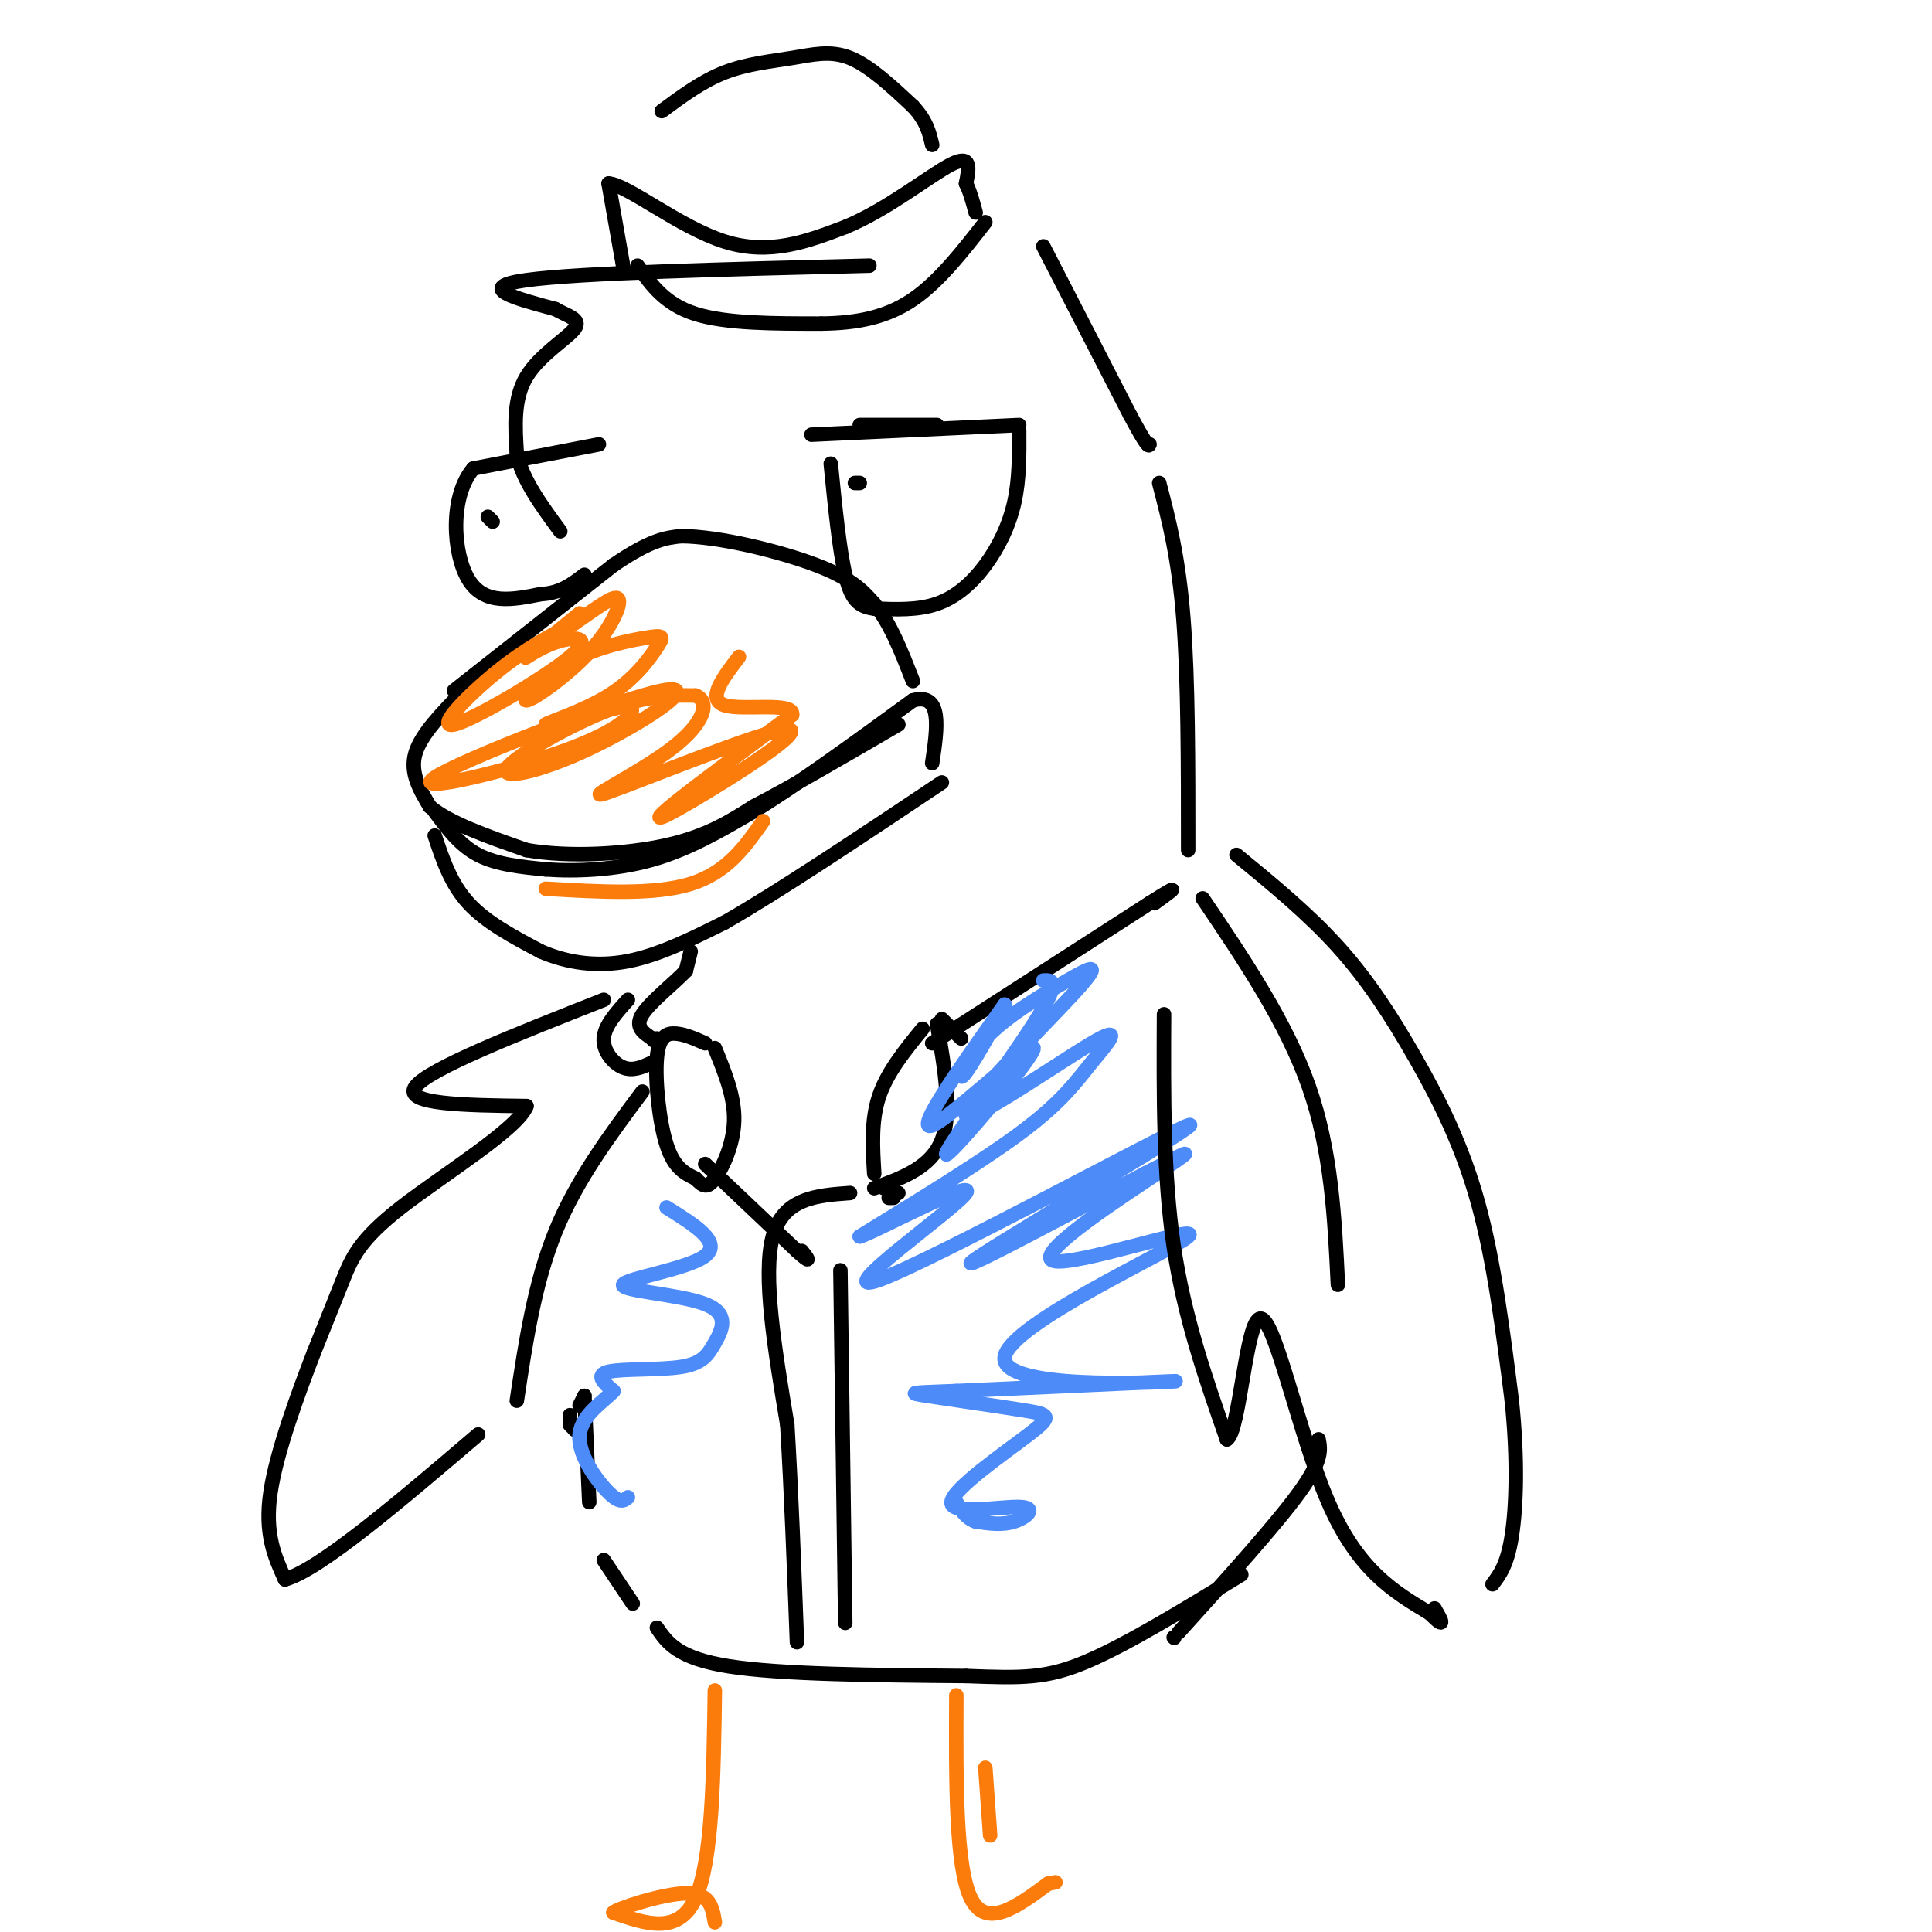 <svg viewBox='0 0 400 400' version='1.1' xmlns='http://www.w3.org/2000/svg' xmlns:xlink='http://www.w3.org/1999/xlink'><g fill='none' stroke='rgb(0,0,0)' stroke-width='3' stroke-linecap='round' stroke-linejoin='round'><path d='M90,173c1.667,5.000 3.333,10.000 7,14c3.667,4.000 9.333,7.000 15,10'/><path d='M112,197c5.444,2.356 11.556,3.244 18,2c6.444,-1.244 13.222,-4.622 20,-8'/><path d='M150,191c10.833,-6.167 27.917,-17.583 45,-29'/><path d='M90,168c2.583,3.500 5.167,7.000 9,9c3.833,2.000 8.917,2.500 14,3'/><path d='M113,180c6.133,0.467 14.467,0.133 22,-2c7.533,-2.133 14.267,-6.067 21,-10'/><path d='M156,168c9.000,-5.500 21.000,-14.250 33,-23'/><path d='M189,145c6.167,-1.667 5.083,5.667 4,13'/><path d='M96,143c-4.417,4.500 -8.833,9.000 -10,13c-1.167,4.000 0.917,7.500 3,11'/><path d='M89,167c3.833,3.333 11.917,6.167 20,9'/><path d='M109,176c8.756,1.533 20.644,0.867 29,-1c8.356,-1.867 13.178,-4.933 18,-8'/><path d='M156,167c8.000,-4.167 19.000,-10.583 30,-17'/><path d='M94,143c0.000,0.000 33.000,-26.000 33,-26'/><path d='M127,117c7.833,-5.333 10.917,-5.667 14,-6'/><path d='M141,111c7.867,0.044 20.533,3.156 28,6c7.467,2.844 9.733,5.422 12,8'/><path d='M181,125c3.333,4.000 5.667,10.000 8,16'/><path d='M143,197c0.000,0.000 -1.000,4.000 -1,4'/><path d='M142,201c-2.244,2.400 -7.356,6.400 -9,9c-1.644,2.600 0.178,3.800 2,5'/><path d='M135,215c0.500,0.833 0.750,0.417 1,0'/><path d='M118,293c0.000,0.000 0.000,1.000 0,1'/><path d='M118,295c0.000,0.000 1.000,1.000 1,1'/><path d='M119,296c0.000,0.000 0.000,-1.000 0,-1'/><path d='M120,291c0.000,0.000 1.000,-2.000 1,-2'/><path d='M121,289c0.000,0.000 1.000,22.000 1,22'/><path d='M125,323c0.000,0.000 6.000,9.000 6,9'/><path d='M133,226c-6.833,9.167 -13.667,18.333 -18,29c-4.333,10.667 -6.167,22.833 -8,35'/><path d='M136,337c2.167,3.167 4.333,6.333 15,8c10.667,1.667 29.833,1.833 49,2'/><path d='M200,347c11.756,0.444 16.644,0.556 25,-3c8.356,-3.556 20.178,-10.778 32,-18'/><path d='M168,90c0.000,0.000 43.000,-2.000 43,-2'/><path d='M178,88c0.000,0.000 16.000,0.000 16,0'/><path d='M211,89c0.036,5.101 0.071,10.202 -1,15c-1.071,4.798 -3.250,9.292 -6,13c-2.750,3.708 -6.071,6.631 -10,8c-3.929,1.369 -8.464,1.185 -13,1'/><path d='M181,126c-3.222,-0.378 -4.778,-1.822 -6,-7c-1.222,-5.178 -2.111,-14.089 -3,-23'/><path d='M177,100c0.000,0.000 1.000,0.000 1,0'/><path d='M180,55c-30.083,0.750 -60.167,1.500 -71,3c-10.833,1.500 -2.417,3.750 6,6'/><path d='M115,64c2.405,1.429 5.417,2.000 4,4c-1.417,2.000 -7.262,5.429 -10,10c-2.738,4.571 -2.369,10.286 -2,16'/><path d='M107,94c1.167,5.333 5.083,10.667 9,16'/><path d='M132,55c2.833,4.000 5.667,8.000 12,10c6.333,2.000 16.167,2.000 26,2'/><path d='M170,67c7.600,-0.089 13.600,-1.311 19,-5c5.400,-3.689 10.200,-9.844 15,-16'/><path d='M129,55c0.000,0.000 -3.000,-17.000 -3,-17'/><path d='M126,38c3.756,0.156 14.644,9.044 24,12c9.356,2.956 17.178,-0.022 25,-3'/><path d='M175,47c8.644,-3.533 17.756,-10.867 22,-13c4.244,-2.133 3.622,0.933 3,4'/><path d='M200,38c0.833,1.667 1.417,3.833 2,6'/><path d='M137,23c4.190,-3.101 8.381,-6.202 13,-8c4.619,-1.798 9.667,-2.292 14,-3c4.333,-0.708 7.952,-1.631 12,0c4.048,1.631 8.524,5.815 13,10'/><path d='M189,22c2.833,3.000 3.417,5.500 4,8'/><path d='M124,92c0.000,0.000 -26.000,5.000 -26,5'/><path d='M98,97c-4.933,5.756 -4.267,17.644 -1,23c3.267,5.356 9.133,4.178 15,3'/><path d='M112,123c4.000,-0.167 6.500,-2.083 9,-4'/><path d='M101,107c0.000,0.000 1.000,1.000 1,1'/><path d='M216,51c0.000,0.000 18.000,35.000 18,35'/><path d='M234,86c3.667,6.833 3.833,6.417 4,6'/><path d='M240,100c2.000,7.667 4.000,15.333 5,28c1.000,12.667 1.000,30.333 1,48'/><path d='M249,186c8.667,12.833 17.333,25.667 22,39c4.667,13.333 5.333,27.167 6,41'/><path d='M273,298c0.417,2.167 0.833,4.333 -4,11c-4.833,6.667 -14.917,17.833 -25,29'/><path d='M243,339c0.000,0.000 0.100,0.100 0.1,0.1'/><path d='M146,216c-2.060,-0.917 -4.119,-1.833 -6,-2c-1.881,-0.167 -3.583,0.417 -4,5c-0.417,4.583 0.452,13.167 2,18c1.548,4.833 3.774,5.917 6,7'/><path d='M144,244c1.548,1.619 2.417,2.167 4,0c1.583,-2.167 3.881,-7.048 4,-12c0.119,-4.952 -1.940,-9.976 -4,-15'/><path d='M191,213c-3.667,4.500 -7.333,9.000 -9,14c-1.667,5.000 -1.333,10.500 -1,16'/><path d='M183,246c0.000,0.000 3.000,1.000 3,1'/><path d='M195,211c0.000,0.000 4.000,4.000 4,4'/><path d='M185,248c0.000,0.000 -1.000,0.000 -1,0'/><path d='M194,212c1.583,9.167 3.167,18.333 1,24c-2.167,5.667 -8.083,7.833 -14,10'/><path d='M193,216c0.000,0.000 45.000,-29.000 45,-29'/><path d='M238,187c7.667,-4.833 4.333,-2.417 1,0'/><path d='M135,220c-1.978,0.911 -3.956,1.822 -6,1c-2.044,-0.822 -4.156,-3.378 -4,-6c0.156,-2.622 2.578,-5.311 5,-8'/><path d='M146,241c0.000,0.000 19.000,18.000 19,18'/><path d='M165,259c3.333,3.000 2.167,1.500 1,0'/><path d='M176,247c-6.917,0.500 -13.833,1.000 -16,9c-2.167,8.000 0.417,23.500 3,39'/><path d='M163,295c0.833,14.000 1.417,29.500 2,45'/><path d='M174,263c0.000,0.000 1.000,73.000 1,73'/></g>
<g fill='none' stroke='rgb(77,139,249)' stroke-width='3' stroke-linecap='round' stroke-linejoin='round'><path d='M216,203c1.930,-0.088 3.860,-0.175 -2,9c-5.860,9.175 -19.509,27.614 -18,27c1.509,-0.614 18.175,-20.281 18,-22c-0.175,-1.719 -17.193,14.509 -21,16c-3.807,1.491 5.596,-11.754 15,-25'/><path d='M208,208c0.504,-0.446 -5.735,10.939 -8,14c-2.265,3.061 -0.555,-2.203 4,-7c4.555,-4.797 11.954,-9.128 17,-12c5.046,-2.872 7.739,-4.286 1,3c-6.739,7.286 -22.911,23.273 -22,25c0.911,1.727 18.904,-10.805 26,-15c7.096,-4.195 3.295,-0.052 0,4c-3.295,4.052 -6.084,8.015 -14,14c-7.916,5.985 -20.958,13.993 -34,22'/><path d='M178,256c2.068,-0.377 24.236,-12.319 22,-9c-2.236,3.319 -28.878,21.900 -18,18c10.878,-3.900 59.275,-30.281 64,-32c4.725,-1.719 -34.221,21.223 -43,27c-8.779,5.777 12.611,-5.612 34,-17'/><path d='M237,243c8.233,-4.194 11.814,-6.180 4,-1c-7.814,5.180 -27.025,17.526 -23,19c4.025,1.474 31.285,-7.925 28,-5c-3.285,2.925 -37.115,18.172 -38,25c-0.885,6.828 31.176,5.237 35,5c3.824,-0.237 -20.588,0.882 -45,2'/><path d='M198,288c-9.432,0.374 -10.513,0.310 -6,1c4.513,0.690 14.618,2.133 20,3c5.382,0.867 6.039,1.158 1,5c-5.039,3.842 -15.773,11.236 -16,14c-0.227,2.764 10.054,0.898 14,1c3.946,0.102 1.556,2.172 -1,3c-2.556,0.828 -5.278,0.414 -8,0'/><path d='M202,315c-2.000,-0.667 -3.000,-2.333 -4,-4'/><path d='M138,250c5.799,3.614 11.599,7.228 8,10c-3.599,2.772 -16.596,4.701 -17,6c-0.404,1.299 11.787,1.967 17,4c5.213,2.033 3.449,5.432 2,8c-1.449,2.568 -2.582,4.307 -7,5c-4.418,0.693 -12.119,0.341 -15,1c-2.881,0.659 -0.940,2.330 1,4'/><path d='M127,288c-1.738,1.952 -6.583,4.833 -7,9c-0.417,4.167 3.595,9.619 6,12c2.405,2.381 3.202,1.690 4,1'/></g>
<g fill='none' stroke='rgb(251,123,11)' stroke-width='3' stroke-linecap='round' stroke-linejoin='round'><path d='M120,127c-5.030,4.102 -10.061,8.203 -11,9c-0.939,0.797 2.212,-1.712 6,-3c3.788,-1.288 8.211,-1.356 3,3c-5.211,4.356 -20.057,13.134 -24,14c-3.943,0.866 3.016,-6.181 9,-11c5.984,-4.819 10.992,-7.409 16,-10'/><path d='M119,129c4.645,-3.155 8.257,-6.044 9,-5c0.743,1.044 -1.382,6.020 -6,11c-4.618,4.980 -11.728,9.964 -13,10c-1.272,0.036 3.294,-4.876 9,-8c5.706,-3.124 12.551,-4.459 16,-5c3.449,-0.541 3.502,-0.289 2,2c-1.502,2.289 -4.558,6.616 -10,10c-5.442,3.384 -13.269,5.824 -13,6c0.269,0.176 8.635,-1.912 17,-4'/><path d='M130,146c2.416,0.719 -0.045,4.515 -12,9c-11.955,4.485 -33.405,9.657 -28,6c5.405,-3.657 37.664,-16.143 47,-18c9.336,-1.857 -4.250,6.915 -15,12c-10.750,5.085 -18.663,6.485 -17,4c1.663,-2.485 12.904,-8.853 21,-12c8.096,-3.147 13.048,-3.074 18,-3'/><path d='M144,144c3.121,1.209 1.923,5.730 -5,11c-6.923,5.270 -19.570,11.288 -13,9c6.570,-2.288 32.359,-12.881 37,-13c4.641,-0.119 -11.866,10.237 -20,15c-8.134,4.763 -7.895,3.932 -3,0c4.895,-3.932 14.448,-10.966 24,-18'/><path d='M164,148c0.489,-2.800 -10.289,-0.800 -14,-2c-3.711,-1.200 -0.356,-5.600 3,-10'/><path d='M158,170c-3.750,5.333 -7.500,10.667 -15,13c-7.500,2.333 -18.750,1.667 -30,1'/></g>
<g fill='none' stroke='rgb(0,0,0)' stroke-width='3' stroke-linecap='round' stroke-linejoin='round'><path d='M241,210c-0.083,16.667 -0.167,33.333 2,48c2.167,14.667 6.583,27.333 11,40'/><path d='M254,298c2.702,-1.452 3.958,-25.083 7,-25c3.042,0.083 7.869,23.881 14,38c6.131,14.119 13.565,18.560 21,23'/><path d='M296,334c3.667,3.667 2.333,1.333 1,-1'/><path d='M256,177c7.411,6.077 14.821,12.155 21,19c6.179,6.845 11.125,14.458 16,23c4.875,8.542 9.679,18.012 13,30c3.321,11.988 5.161,26.494 7,41'/><path d='M313,290c1.267,12.156 0.933,22.044 0,28c-0.933,5.956 -2.467,7.978 -4,10'/><path d='M125,207c-18.167,7.167 -36.333,14.333 -39,18c-2.667,3.667 10.167,3.833 23,4'/><path d='M109,229c-1.679,4.655 -17.375,14.292 -26,21c-8.625,6.708 -10.179,10.488 -12,15c-1.821,4.512 -3.911,9.756 -6,15'/><path d='M65,280c-3.067,7.978 -7.733,20.422 -9,29c-1.267,8.578 0.867,13.289 3,18'/><path d='M59,327c7.167,-2.000 23.583,-16.000 40,-30'/></g>
<g fill='none' stroke='rgb(251,123,11)' stroke-width='3' stroke-linecap='round' stroke-linejoin='round'><path d='M148,350c-0.250,17.667 -0.500,35.333 -4,43c-3.500,7.667 -10.250,5.333 -17,3'/><path d='M127,396c0.422,-0.689 9.978,-3.911 15,-4c5.022,-0.089 5.511,2.956 6,6'/><path d='M204,366c0.000,0.000 1.000,14.000 1,14'/><path d='M198,351c-0.083,17.750 -0.167,35.500 3,42c3.167,6.500 9.583,1.750 16,-3'/><path d='M217,390c2.667,-0.500 1.333,-0.250 0,0'/></g>
</svg>